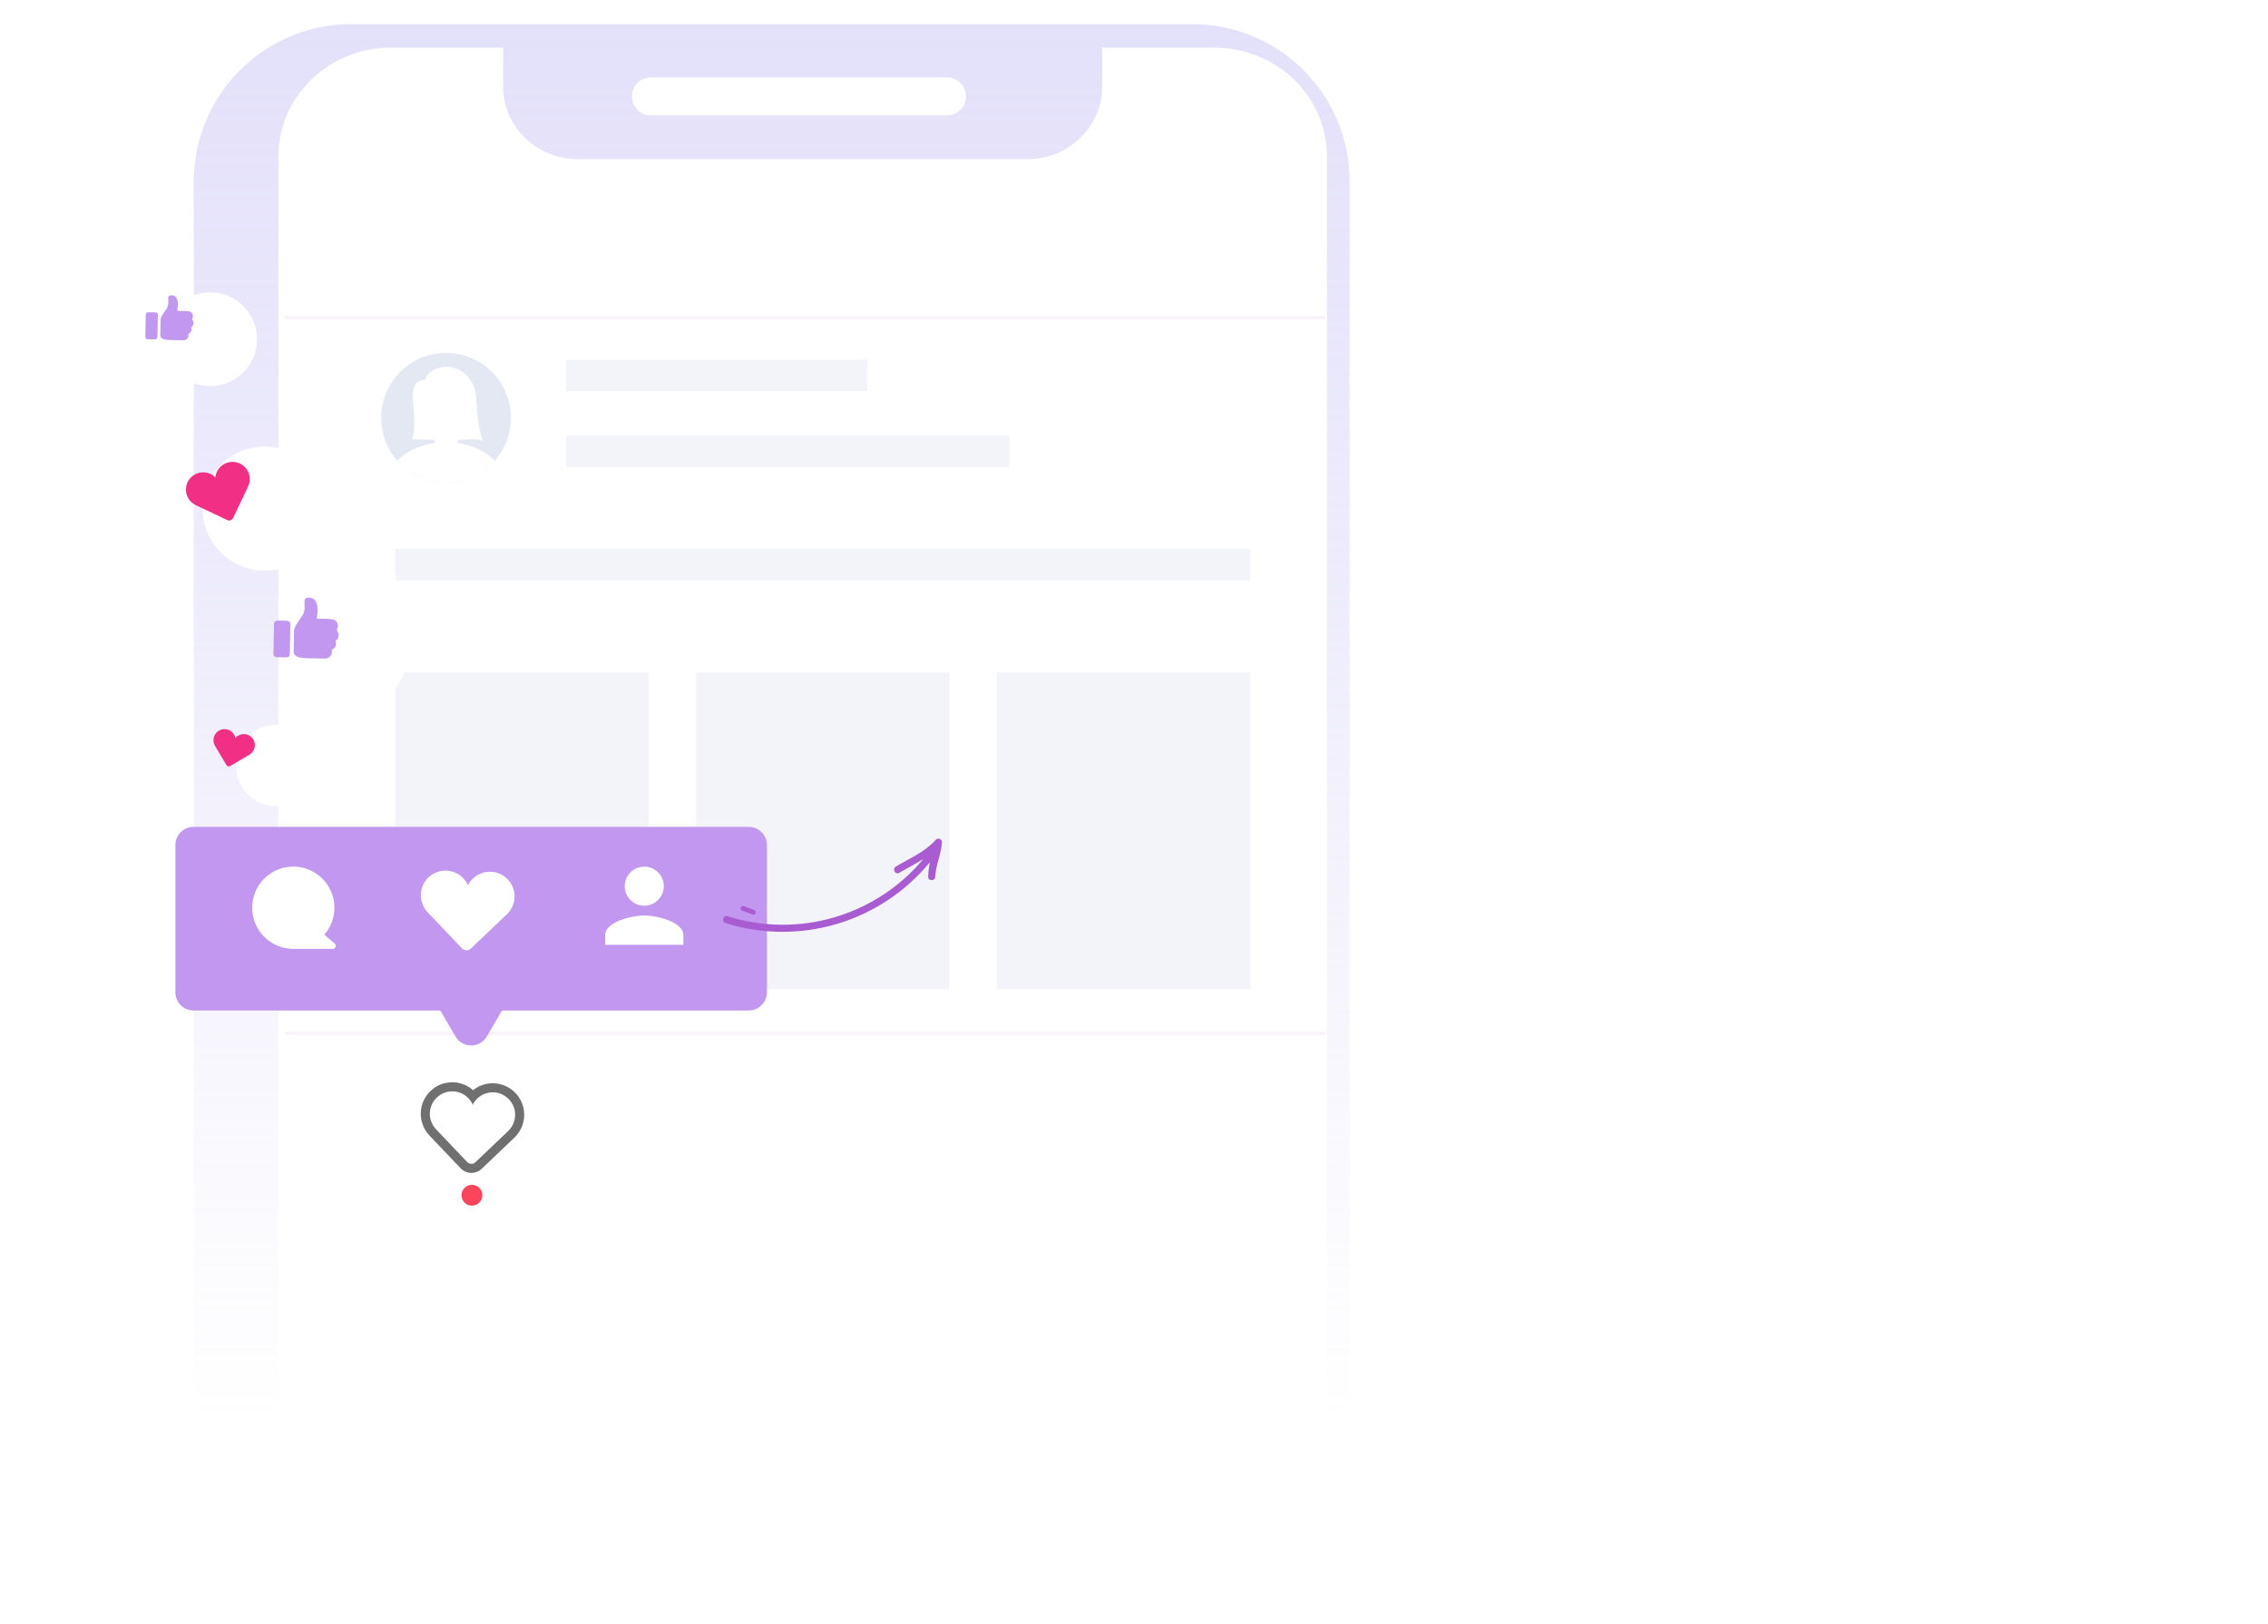 <svg width="750" height="537" viewBox="0 0 750 537" fill="none" xmlns="http://www.w3.org/2000/svg">
<g clip-path="url(#clip0_111_14)">
<mask id="mask0_111_14" style="mask-type:luminance" maskUnits="userSpaceOnUse" x="0" y="0" width="750" height="537">
<path d="M750 0H0V537H750V0Z" fill="white"/>
</mask>
<g mask="url(#mask0_111_14)">
<g filter="url(#filter0_d_111_14)">
<path d="M403.322 0H125.1C96.381 0 73.1 23.281 73.1 52V607.726C73.1 636.445 96.381 659.726 125.1 659.726H403.322C432.041 659.726 455.322 636.445 455.322 607.726V52C455.322 23.281 432.041 0 403.322 0Z" fill="url(#paint0_linear_111_14)" fill-opacity="0.5"/>
</g>
<path d="M438.802 603.372C438.802 623.24 422.17 639.347 401.653 639.347H129.22C108.703 639.347 92.07 623.24 92.07 603.372V51.747C92.07 31.879 108.703 15.772 129.22 15.772H166.37V28.657C166.37 41.906 177.455 52.641 191.136 52.641H339.736C353.417 52.641 364.502 41.906 364.502 28.657V15.772H401.652C422.169 15.772 438.801 31.879 438.801 51.747L438.802 603.372Z" fill="url(#paint1_linear_111_14)"/>
<path d="M313.16 25.592H215.258C211.787 25.592 208.974 28.405 208.974 31.876C208.974 35.347 211.787 38.16 215.258 38.16H313.16C316.631 38.16 319.444 35.347 319.444 31.876C319.444 28.405 316.631 25.592 313.16 25.592Z" fill="white"/>
<path d="M286.687 118.904H187.204V129.376H286.687V118.904Z" fill="#F2F4FA"/>
<path d="M333.81 143.966H187.204V154.438H333.81V143.966Z" fill="#F2F4FA"/>
<path d="M413.435 181.443H130.695V191.915H413.435V181.443Z" fill="#F2F4FA"/>
<path opacity="0.46" d="M214.47 222.39H130.695V327.108H214.47V222.39Z" fill="#E3E7F3"/>
<path opacity="0.46" d="M313.953 222.39H230.178V327.108H313.953V222.39Z" fill="#E3E7F3"/>
<path opacity="0.46" d="M413.435 222.39H329.66V327.108H413.435V222.39Z" fill="#E3E7F3"/>
<path opacity="0.22" d="M94.17 105.02H438.216" stroke="#EBBEEE"/>
<path opacity="0.22" d="M94.17 341.699H438.216" stroke="#EBBEEE"/>
<g opacity="0.39">
<path d="M147.501 159.633C159.356 159.633 168.967 150.022 168.967 138.167C168.967 126.312 159.356 116.701 147.501 116.701C135.646 116.701 126.035 126.312 126.035 138.167C126.035 150.022 135.646 159.633 147.501 159.633Z" fill="#B9C4E1"/>
<path d="M147.5 145.446C152.111 145.446 155.85 140.613 155.85 134.651C155.85 128.689 152.111 123.856 147.5 123.856C142.888 123.856 139.15 128.689 139.15 134.651C139.15 140.613 142.888 145.446 147.5 145.446Z" fill="white"/>
<path d="M147.501 146.247C140.783 146.247 134.866 148.673 131.401 152.354C133.414 154.641 135.891 156.472 138.667 157.727C141.443 158.981 144.455 159.63 147.501 159.63C150.547 159.63 153.559 158.981 156.335 157.727C159.111 156.472 161.588 154.641 163.601 152.354C160.136 148.673 154.22 146.247 147.501 146.247Z" fill="white"/>
<path d="M147.501 138.167H147.5C145.418 138.167 143.73 139.855 143.73 141.937V148.029C143.73 150.111 145.418 151.799 147.5 151.799H147.501C149.583 151.799 151.271 150.111 151.271 148.029V141.937C151.271 139.855 149.583 138.167 147.501 138.167Z" fill="white"/>
<path d="M140.303 135.152C140.789 136.552 140.596 137.891 139.872 138.142C139.148 138.393 138.172 137.463 137.681 136.063C137.19 134.663 137.388 133.325 138.112 133.073C138.836 132.821 139.818 133.752 140.303 135.152Z" fill="white"/>
<path d="M154.698 135.152C154.212 136.552 154.405 137.891 155.129 138.142C155.853 138.393 156.829 137.463 157.32 136.063C157.811 134.663 157.613 133.325 156.889 133.073C156.165 132.821 155.184 133.752 154.698 135.152Z" fill="white"/>
<path d="M157.745 136.084C157.562 133.419 157.653 130.684 156.795 128.153C156.318 126.725 155.533 125.419 154.497 124.327C153.46 123.235 152.196 122.384 150.795 121.833C149.384 121.307 147.862 121.146 146.372 121.365C144.882 121.584 143.471 122.176 142.271 123.085C141.83 123.374 141.466 123.765 141.208 124.225C140.95 124.685 140.806 125.199 140.789 125.726C140.051 125.563 139.28 125.662 138.607 126.006C137.935 126.349 137.403 126.916 137.102 127.609C136.54 129.016 136.354 130.545 136.562 132.045C136.84 136.454 137.512 140.975 136.319 145.224L147.297 145.556C148.469 145.592 149.642 145.627 150.813 145.576C153.801 145.447 156.898 144.776 159.713 145.787C158.634 142.653 157.972 139.391 157.745 136.084Z" fill="white"/>
</g>
<path d="M147.628 361.121C144.924 361.846 142.77 364.132 142.264 366.918C141.809 369.426 142.625 371.777 144.189 373.416L154.502 384.242C155.232 385.012 156.45 385.041 157.219 384.309L168.046 373.995C169.684 372.433 170.614 370.126 170.282 367.598C169.876 364.515 167.453 361.935 164.4 361.339C160.916 360.658 157.755 362.449 156.321 365.276C155.026 362.383 151.956 360.442 148.444 360.953C148.167 360.993 147.895 361.049 147.628 361.121ZM146.851 358.223C147.233 358.121 147.623 358.04 148.012 357.984C150.363 357.642 152.677 358.074 154.704 359.234C155.322 359.588 155.902 360.007 156.435 360.48C157.548 359.586 158.841 358.922 160.241 358.546C161.783 358.133 163.376 358.082 164.976 358.395C167.064 358.802 169.033 359.899 170.52 361.482C172.007 363.064 172.979 365.097 173.257 367.206C173.481 368.918 173.301 370.592 172.722 372.184C172.177 373.684 171.276 375.061 170.116 376.167L159.288 386.482C158.694 387.048 157.961 387.46 157.17 387.672C155.424 388.14 153.568 387.617 152.325 386.307L142.016 375.486C140.911 374.327 140.076 372.907 139.604 371.381C139.102 369.762 139.004 368.08 139.312 366.383C139.661 364.456 140.565 362.665 141.925 361.203C143.27 359.757 144.973 358.726 146.851 358.223Z" fill="#707070"/>
<path d="M156.957 398.557C158.799 398.064 159.891 396.171 159.397 394.329C158.904 392.488 157.011 391.395 155.169 391.889C153.328 392.383 152.235 394.276 152.729 396.117C153.223 397.959 155.116 399.051 156.957 398.557Z" fill="#FC455B"/>
<g filter="url(#filter1_d_111_14)">
<path d="M150.625 339.735L145.609 331.135H64C62.409 331.135 60.883 330.503 59.757 329.378C58.632 328.252 58 326.726 58 325.135V276.427C58 274.836 58.632 273.31 59.757 272.184C60.883 271.059 62.409 270.427 64 270.427H247.616C249.207 270.427 250.733 271.059 251.859 272.184C252.984 273.31 253.616 274.836 253.616 276.427V325.135C253.616 326.726 252.984 328.252 251.859 329.378C250.733 330.503 249.207 331.135 247.616 331.135H166.007L160.991 339.735C160.463 340.641 159.706 341.392 158.797 341.914C157.887 342.437 156.857 342.711 155.809 342.711C154.76 342.711 153.73 342.437 152.82 341.914C151.911 341.392 151.153 340.641 150.625 339.735Z" fill="#C197EF"/>
</g>
<path d="M96.492 313.755C96.428 313.755 96.363 313.75 96.3 313.738C93.227 313.582 90.297 312.389 87.99 310.353C85.682 308.317 84.133 305.559 83.596 302.529C83.059 299.499 83.566 296.376 85.033 293.671C86.5 290.966 88.842 288.839 91.674 287.636C94.507 286.434 97.664 286.228 100.629 287.052C103.594 287.876 106.192 289.681 107.998 292.172C109.804 294.663 110.713 297.694 110.574 300.768C110.435 303.842 109.258 306.778 107.235 309.097L110.683 311.989C110.84 312.121 110.953 312.298 111.006 312.496C111.059 312.695 111.05 312.904 110.98 313.097C110.91 313.29 110.782 313.457 110.614 313.574C110.446 313.692 110.245 313.755 110.04 313.755H96.492Z" fill="white"/>
<path d="M139.299 294.531C139.618 292.823 140.475 291.262 141.745 290.076C143.015 288.89 144.631 288.141 146.357 287.939C148.083 287.738 149.828 288.094 151.337 288.955C152.846 289.817 154.04 291.138 154.744 292.727C155.28 291.667 156.041 290.737 156.973 290.001C157.906 289.266 158.988 288.744 160.144 288.471C161.3 288.198 162.502 288.181 163.665 288.422C164.828 288.662 165.925 289.154 166.878 289.863C167.831 290.571 168.617 291.48 169.182 292.525C169.747 293.569 170.077 294.725 170.149 295.911C170.22 297.096 170.031 298.283 169.596 299.388C169.16 300.493 168.488 301.489 167.627 302.307L155.73 313.64C155.529 313.831 155.293 313.981 155.034 314.081C154.775 314.181 154.499 314.228 154.222 314.222C153.945 314.215 153.672 314.153 153.418 314.041C153.165 313.928 152.936 313.767 152.745 313.566L141.415 301.671C140.521 300.734 139.862 299.598 139.494 298.357C139.126 297.115 139.059 295.804 139.299 294.531Z" fill="white"/>
<path d="M213.051 299.491C214.33 299.491 215.58 299.112 216.643 298.402C217.707 297.692 218.535 296.682 219.025 295.501C219.514 294.319 219.642 293.019 219.393 291.765C219.143 290.511 218.528 289.359 217.624 288.455C216.719 287.55 215.567 286.935 214.313 286.685C213.059 286.436 211.759 286.564 210.578 287.053C209.396 287.543 208.387 288.372 207.676 289.435C206.966 290.498 206.587 291.748 206.587 293.027C206.587 293.876 206.754 294.717 207.079 295.501C207.404 296.285 207.88 296.998 208.48 297.598C209.08 298.198 209.793 298.674 210.577 298.999C211.362 299.324 212.202 299.491 213.051 299.491ZM213.051 302.723C208.736 302.723 200.122 304.889 200.122 309.188V312.42H225.98V309.188C225.98 304.889 217.366 302.723 213.051 302.723Z" fill="white"/>
<path d="M750 496.667H0V770.667H750V496.667Z" fill="white"/>
<g filter="url(#filter2_d_111_14)">
<path d="M73.5 182.667C84.822 182.667 94 173.489 94 162.167C94 150.845 84.822 141.667 73.5 141.667C62.178 141.667 53 150.845 53 162.167C53 173.489 62.178 182.667 73.5 182.667Z" fill="white"/>
</g>
<g filter="url(#filter3_d_111_14)">
<path d="M77.5 260.667C84.956 260.667 91 254.623 91 247.167C91 239.711 84.956 233.667 77.5 233.667C70.044 233.667 64 239.711 64 247.167C64 254.623 70.044 260.667 77.5 260.667Z" fill="white"/>
</g>
<g filter="url(#filter4_d_111_14)">
<path d="M100.5 229.667C111.822 229.667 121 220.489 121 209.167C121 197.845 111.822 188.667 100.5 188.667C89.178 188.667 80 197.845 80 209.167C80 220.489 89.178 229.667 100.5 229.667Z" fill="white"/>
</g>
<g filter="url(#filter5_d_111_14)">
<path d="M55.5 121.667C64.06 121.667 71 114.727 71 106.167C71 97.607 64.06 90.667 55.5 90.667C46.94 90.667 40 97.607 40 106.167C40 114.727 46.94 121.667 55.5 121.667Z" fill="white"/>
</g>
<path d="M61.572 162.898C61.354 161.703 61.523 160.468 62.056 159.375C62.589 158.282 63.457 157.388 64.533 156.824C65.61 156.259 66.839 156.054 68.041 156.238C69.243 156.421 70.355 156.984 71.214 157.845C71.299 157.018 71.563 156.22 71.989 155.507C72.414 154.794 72.99 154.182 73.677 153.715C74.364 153.247 75.144 152.936 75.964 152.801C76.784 152.667 77.623 152.714 78.423 152.938C79.222 153.162 79.964 153.558 80.594 154.099C81.225 154.64 81.73 155.311 82.074 156.068C82.418 156.824 82.592 157.646 82.585 158.477C82.578 159.307 82.389 160.126 82.032 160.876L77.095 171.265C76.927 171.617 76.625 171.889 76.257 172.02C75.888 172.15 75.483 172.13 75.13 171.962L64.747 167.033C63.927 166.645 63.212 166.068 62.66 165.349C62.108 164.63 61.735 163.79 61.572 162.898Z" fill="#F12F84"/>
<path d="M70.9 243.28C71.213 242.567 71.745 241.972 72.419 241.582C73.094 241.192 73.875 241.029 74.649 241.115C75.424 241.201 76.15 241.532 76.722 242.06C77.295 242.589 77.683 243.286 77.831 244.051C78.172 243.641 78.599 243.311 79.081 243.084C79.563 242.857 80.089 242.738 80.622 242.735C81.155 242.733 81.682 242.847 82.166 243.069C82.65 243.292 83.08 243.617 83.425 244.024C83.77 244.43 84.022 244.906 84.163 245.42C84.305 245.934 84.332 246.472 84.244 246.998C84.155 247.523 83.953 248.023 83.65 248.462C83.348 248.901 82.954 249.269 82.495 249.539L76.153 253.292C76.046 253.355 75.927 253.397 75.804 253.415C75.681 253.432 75.555 253.425 75.435 253.394C75.314 253.363 75.201 253.309 75.102 253.234C75.002 253.159 74.918 253.065 74.855 252.958L71.104 246.614C70.808 246.114 70.635 245.551 70.599 244.972C70.564 244.392 70.667 243.812 70.9 243.28Z" fill="#F12F84"/>
<path d="M239.91 305.224C251.892 308.99 264.726 309.09 276.765 305.509C288.804 301.929 299.498 294.833 307.475 285.131C307.172 286.695 306.989 288.28 306.927 289.872C306.859 291.387 309.209 291.436 309.276 289.925C309.454 285.939 311.26 282.387 311.505 278.498C311.506 278.266 311.439 278.039 311.312 277.845C311.185 277.651 311.004 277.498 310.791 277.406C310.579 277.313 310.343 277.285 310.115 277.325C309.887 277.365 309.675 277.47 309.506 277.629C305.882 281.73 300.834 283.794 296.229 286.553C294.935 287.327 296.068 289.386 297.369 288.608C300.01 287.03 302.77 285.662 305.352 284.044C297.642 293.263 287.367 299.983 275.83 303.352C264.294 306.72 252.017 306.585 240.558 302.964C239.112 302.509 238.468 304.772 239.91 305.224Z" fill="#A95BD1"/>
<path d="M248.905 302.408C249.86 302.737 250.288 301.231 249.338 300.902C248.176 300.5 247.05 299.998 245.881 299.617C244.917 299.303 244.494 300.809 245.45 301.123C246.619 301.503 247.744 302.005 248.905 302.408Z" fill="#A95BD1"/>
<path d="M103.63 217.685C102.214 217.709 100.797 217.639 99.39 217.476C98.919 217.387 98.465 217.223 98.046 216.991C97.747 216.845 97.499 216.613 97.334 216.324C97.169 216.035 97.094 215.704 97.12 215.372C97.187 213.181 97.219 210.99 97.242 208.799C97.258 208.041 97.488 207.303 97.906 206.671C98.451 205.799 99.018 204.944 99.608 204.104C100.44 203.057 100.838 201.73 100.721 200.397C100.665 199.922 100.707 199.439 100.696 198.958C100.679 198.083 100.941 197.767 101.8 197.634C102.368 197.535 102.954 197.634 103.458 197.916C103.962 198.198 104.353 198.645 104.566 199.182C104.982 200.176 105.135 201.261 105.01 202.332C104.967 202.901 104.895 203.467 104.792 204.028C104.71 204.451 104.826 204.597 105.262 204.593C106.334 204.589 107.406 204.62 108.482 204.648C108.87 204.656 109.257 204.686 109.641 204.738C110.005 204.749 110.361 204.851 110.675 205.036C110.989 205.22 111.251 205.481 111.438 205.793C111.625 206.106 111.73 206.461 111.743 206.824C111.757 207.188 111.678 207.55 111.515 207.875C111.435 208.03 111.406 208.206 111.43 208.379C111.454 208.551 111.532 208.712 111.651 208.838C111.935 209.282 112.053 209.812 111.982 210.334C111.912 210.856 111.659 211.336 111.267 211.689C111.157 211.757 111.074 211.861 111.032 211.984C110.989 212.106 110.991 212.24 111.035 212.361C111.17 212.804 111.142 213.281 110.954 213.704C110.767 214.127 110.434 214.469 110.016 214.667C109.917 214.711 109.835 214.787 109.784 214.882C109.733 214.977 109.715 215.087 109.734 215.194C109.79 215.535 109.765 215.885 109.661 216.215C109.557 216.545 109.377 216.846 109.136 217.094C108.895 217.341 108.599 217.529 108.272 217.642C107.945 217.755 107.596 217.789 107.254 217.743C106.135 217.738 105.016 217.71 103.63 217.685Z" fill="#C197EF"/>
<path d="M95.942 211.342C95.913 212.913 95.891 214.487 95.855 216.058C95.832 217.028 95.474 217.374 94.507 217.363C93.54 217.352 92.594 217.342 91.637 217.31C91.47 217.33 91.301 217.312 91.143 217.256C90.984 217.2 90.841 217.108 90.724 216.987C90.607 216.866 90.52 216.72 90.469 216.56C90.419 216.4 90.406 216.23 90.432 216.064C90.477 212.85 90.534 209.637 90.604 206.425C90.585 206.258 90.605 206.089 90.662 205.93C90.718 205.772 90.81 205.629 90.931 205.512C91.052 205.395 91.198 205.307 91.358 205.255C91.518 205.203 91.687 205.188 91.854 205.212C92.812 205.203 93.768 205.227 94.725 205.259C95.681 205.291 96.037 205.661 96.025 206.625C96.003 208.196 95.971 209.772 95.942 211.342Z" fill="#C197EF"/>
<path d="M57.811 112.454C56.766 112.471 55.72 112.42 54.681 112.3C54.334 112.236 54 112.116 53.69 111.946C53.471 111.838 53.289 111.667 53.168 111.454C53.046 111.242 52.992 110.998 53.01 110.754C53.06 109.128 53.082 107.511 53.099 105.895C53.11 105.336 53.279 104.792 53.586 104.326C53.988 103.683 54.406 103.052 54.841 102.431C55.456 101.658 55.751 100.678 55.664 99.694C55.623 99.344 55.653 98.983 55.645 98.632C55.633 97.987 55.827 97.754 56.46 97.659C56.88 97.585 57.312 97.659 57.683 97.867C58.055 98.074 58.344 98.404 58.501 98.799C58.809 99.533 58.922 100.334 58.829 101.125C58.797 101.545 58.742 101.964 58.665 102.379C58.606 102.696 58.69 102.799 59.011 102.796C59.803 102.794 60.595 102.816 61.388 102.837C61.674 102.843 61.959 102.865 62.243 102.904C62.512 102.912 62.774 102.987 63.006 103.123C63.238 103.259 63.431 103.452 63.569 103.683C63.707 103.913 63.785 104.175 63.795 104.444C63.805 104.712 63.747 104.979 63.626 105.219C63.568 105.334 63.546 105.463 63.564 105.59C63.582 105.717 63.639 105.836 63.727 105.929C63.936 106.257 64.023 106.648 63.971 107.033C63.919 107.419 63.732 107.773 63.443 108.033C63.361 108.083 63.3 108.16 63.269 108.251C63.237 108.341 63.238 108.44 63.272 108.53C63.371 108.856 63.35 109.206 63.212 109.518C63.075 109.83 62.83 110.082 62.523 110.229C62.45 110.261 62.39 110.317 62.352 110.387C62.314 110.458 62.301 110.539 62.315 110.618C62.357 110.87 62.339 111.128 62.263 111.372C62.187 111.616 62.054 111.838 61.876 112.022C61.698 112.205 61.479 112.344 61.238 112.427C60.996 112.511 60.738 112.536 60.485 112.502C59.659 112.493 58.834 112.474 57.811 112.454Z" fill="#C197EF"/>
<path d="M52.136 107.772C52.114 108.931 52.099 110.093 52.071 111.248C52.055 111.964 51.79 112.22 51.076 112.212C50.362 112.204 49.665 112.201 48.958 112.176C48.835 112.192 48.71 112.179 48.593 112.138C48.475 112.097 48.369 112.029 48.283 111.94C48.196 111.851 48.132 111.742 48.094 111.624C48.057 111.506 48.047 111.38 48.067 111.257C48.102 108.884 48.145 106.512 48.196 104.142C48.182 104.019 48.196 103.894 48.238 103.777C48.28 103.66 48.348 103.554 48.437 103.468C48.526 103.381 48.634 103.317 48.753 103.279C48.871 103.241 48.996 103.231 49.119 103.249C49.826 103.242 50.532 103.261 51.237 103.284C51.943 103.307 52.206 103.58 52.198 104.292C52.182 105.449 52.156 106.611 52.136 107.772Z" fill="#C197EF"/>
</g>
</g>
<defs>
<filter id="filter0_d_111_14" x="49.1" y="-7" width="412.222" height="689.726" filterUnits="userSpaceOnUse" color-interpolation-filters="sRGB">
<feFlood flood-opacity="0" result="BackgroundImageFix"/>
<feColorMatrix in="SourceAlpha" type="matrix" values="0 0 0 0 0 0 0 0 0 0 0 0 0 0 0 0 0 0 127 0" result="hardAlpha"/>
<feOffset dx="-9" dy="8"/>
<feGaussianBlur stdDeviation="7.5"/>
<feColorMatrix type="matrix" values="0 0 0 0 0.341 0 0 0 0 0.227 0 0 0 0 0.325 0 0 0 0.2 0"/>
<feBlend mode="normal" in2="BackgroundImageFix" result="effect1_dropShadow_111_14"/>
<feBlend mode="normal" in="SourceGraphic" in2="effect1_dropShadow_111_14" result="shape"/>
</filter>
<filter id="filter1_d_111_14" x="52" y="267.427" width="207.616" height="84.284" filterUnits="userSpaceOnUse" color-interpolation-filters="sRGB">
<feFlood flood-opacity="0" result="BackgroundImageFix"/>
<feColorMatrix in="SourceAlpha" type="matrix" values="0 0 0 0 0 0 0 0 0 0 0 0 0 0 0 0 0 0 127 0" result="hardAlpha"/>
<feOffset dy="3"/>
<feGaussianBlur stdDeviation="3"/>
<feColorMatrix type="matrix" values="0 0 0 0 0.549 0 0 0 0 0.271 0 0 0 0 0.878 0 0 0 0.349 0"/>
<feBlend mode="normal" in2="BackgroundImageFix" result="effect1_dropShadow_111_14"/>
<feBlend mode="normal" in="SourceGraphic" in2="effect1_dropShadow_111_14" result="shape"/>
</filter>
<filter id="filter2_d_111_14" x="39" y="119.667" width="97" height="97" filterUnits="userSpaceOnUse" color-interpolation-filters="sRGB">
<feFlood flood-opacity="0" result="BackgroundImageFix"/>
<feColorMatrix in="SourceAlpha" type="matrix" values="0 0 0 0 0 0 0 0 0 0 0 0 0 0 0 0 0 0 127 0" result="hardAlpha"/>
<feOffset dx="14" dy="6"/>
<feGaussianBlur stdDeviation="14"/>
<feColorMatrix type="matrix" values="0 0 0 0 0.518 0 0 0 0 0 0 0 0 0 0.38 0 0 0 0.31 0"/>
<feBlend mode="normal" in2="BackgroundImageFix" result="effect1_dropShadow_111_14"/>
<feBlend mode="normal" in="SourceGraphic" in2="effect1_dropShadow_111_14" result="shape"/>
</filter>
<filter id="filter3_d_111_14" x="50" y="211.667" width="83" height="83" filterUnits="userSpaceOnUse" color-interpolation-filters="sRGB">
<feFlood flood-opacity="0" result="BackgroundImageFix"/>
<feColorMatrix in="SourceAlpha" type="matrix" values="0 0 0 0 0 0 0 0 0 0 0 0 0 0 0 0 0 0 127 0" result="hardAlpha"/>
<feOffset dx="14" dy="6"/>
<feGaussianBlur stdDeviation="14"/>
<feColorMatrix type="matrix" values="0 0 0 0 0.518 0 0 0 0 0 0 0 0 0 0.38 0 0 0 0.31 0"/>
<feBlend mode="normal" in2="BackgroundImageFix" result="effect1_dropShadow_111_14"/>
<feBlend mode="normal" in="SourceGraphic" in2="effect1_dropShadow_111_14" result="shape"/>
</filter>
<filter id="filter4_d_111_14" x="66" y="166.667" width="97" height="97" filterUnits="userSpaceOnUse" color-interpolation-filters="sRGB">
<feFlood flood-opacity="0" result="BackgroundImageFix"/>
<feColorMatrix in="SourceAlpha" type="matrix" values="0 0 0 0 0 0 0 0 0 0 0 0 0 0 0 0 0 0 127 0" result="hardAlpha"/>
<feOffset dx="14" dy="6"/>
<feGaussianBlur stdDeviation="14"/>
<feColorMatrix type="matrix" values="0 0 0 0 0.518 0 0 0 0 0 0 0 0 0 0.38 0 0 0 0.31 0"/>
<feBlend mode="normal" in2="BackgroundImageFix" result="effect1_dropShadow_111_14"/>
<feBlend mode="normal" in="SourceGraphic" in2="effect1_dropShadow_111_14" result="shape"/>
</filter>
<filter id="filter5_d_111_14" x="26" y="68.667" width="87" height="87" filterUnits="userSpaceOnUse" color-interpolation-filters="sRGB">
<feFlood flood-opacity="0" result="BackgroundImageFix"/>
<feColorMatrix in="SourceAlpha" type="matrix" values="0 0 0 0 0 0 0 0 0 0 0 0 0 0 0 0 0 0 127 0" result="hardAlpha"/>
<feOffset dx="14" dy="6"/>
<feGaussianBlur stdDeviation="14"/>
<feColorMatrix type="matrix" values="0 0 0 0 0.518 0 0 0 0 0 0 0 0 0 0.38 0 0 0 0.31 0"/>
<feBlend mode="normal" in2="BackgroundImageFix" result="effect1_dropShadow_111_14"/>
<feBlend mode="normal" in="SourceGraphic" in2="effect1_dropShadow_111_14" result="shape"/>
</filter>
<linearGradient id="paint0_linear_111_14" x1="264.211" y1="0" x2="264.211" y2="463.787" gradientUnits="userSpaceOnUse">
<stop stop-color="#C7C1F5"/>
<stop offset="1" stop-color="#C5BFF2" stop-opacity="0"/>
</linearGradient>
<linearGradient id="paint1_linear_111_14" x1="265.436" y1="15.772" x2="265.436" y2="639.347" gradientUnits="userSpaceOnUse">
<stop stop-color="white"/>
<stop offset="1" stop-color="white"/>
</linearGradient>
<clipPath id="clip0_111_14">
<rect width="750" height="537" fill="white"/>
</clipPath>
</defs>
</svg>
